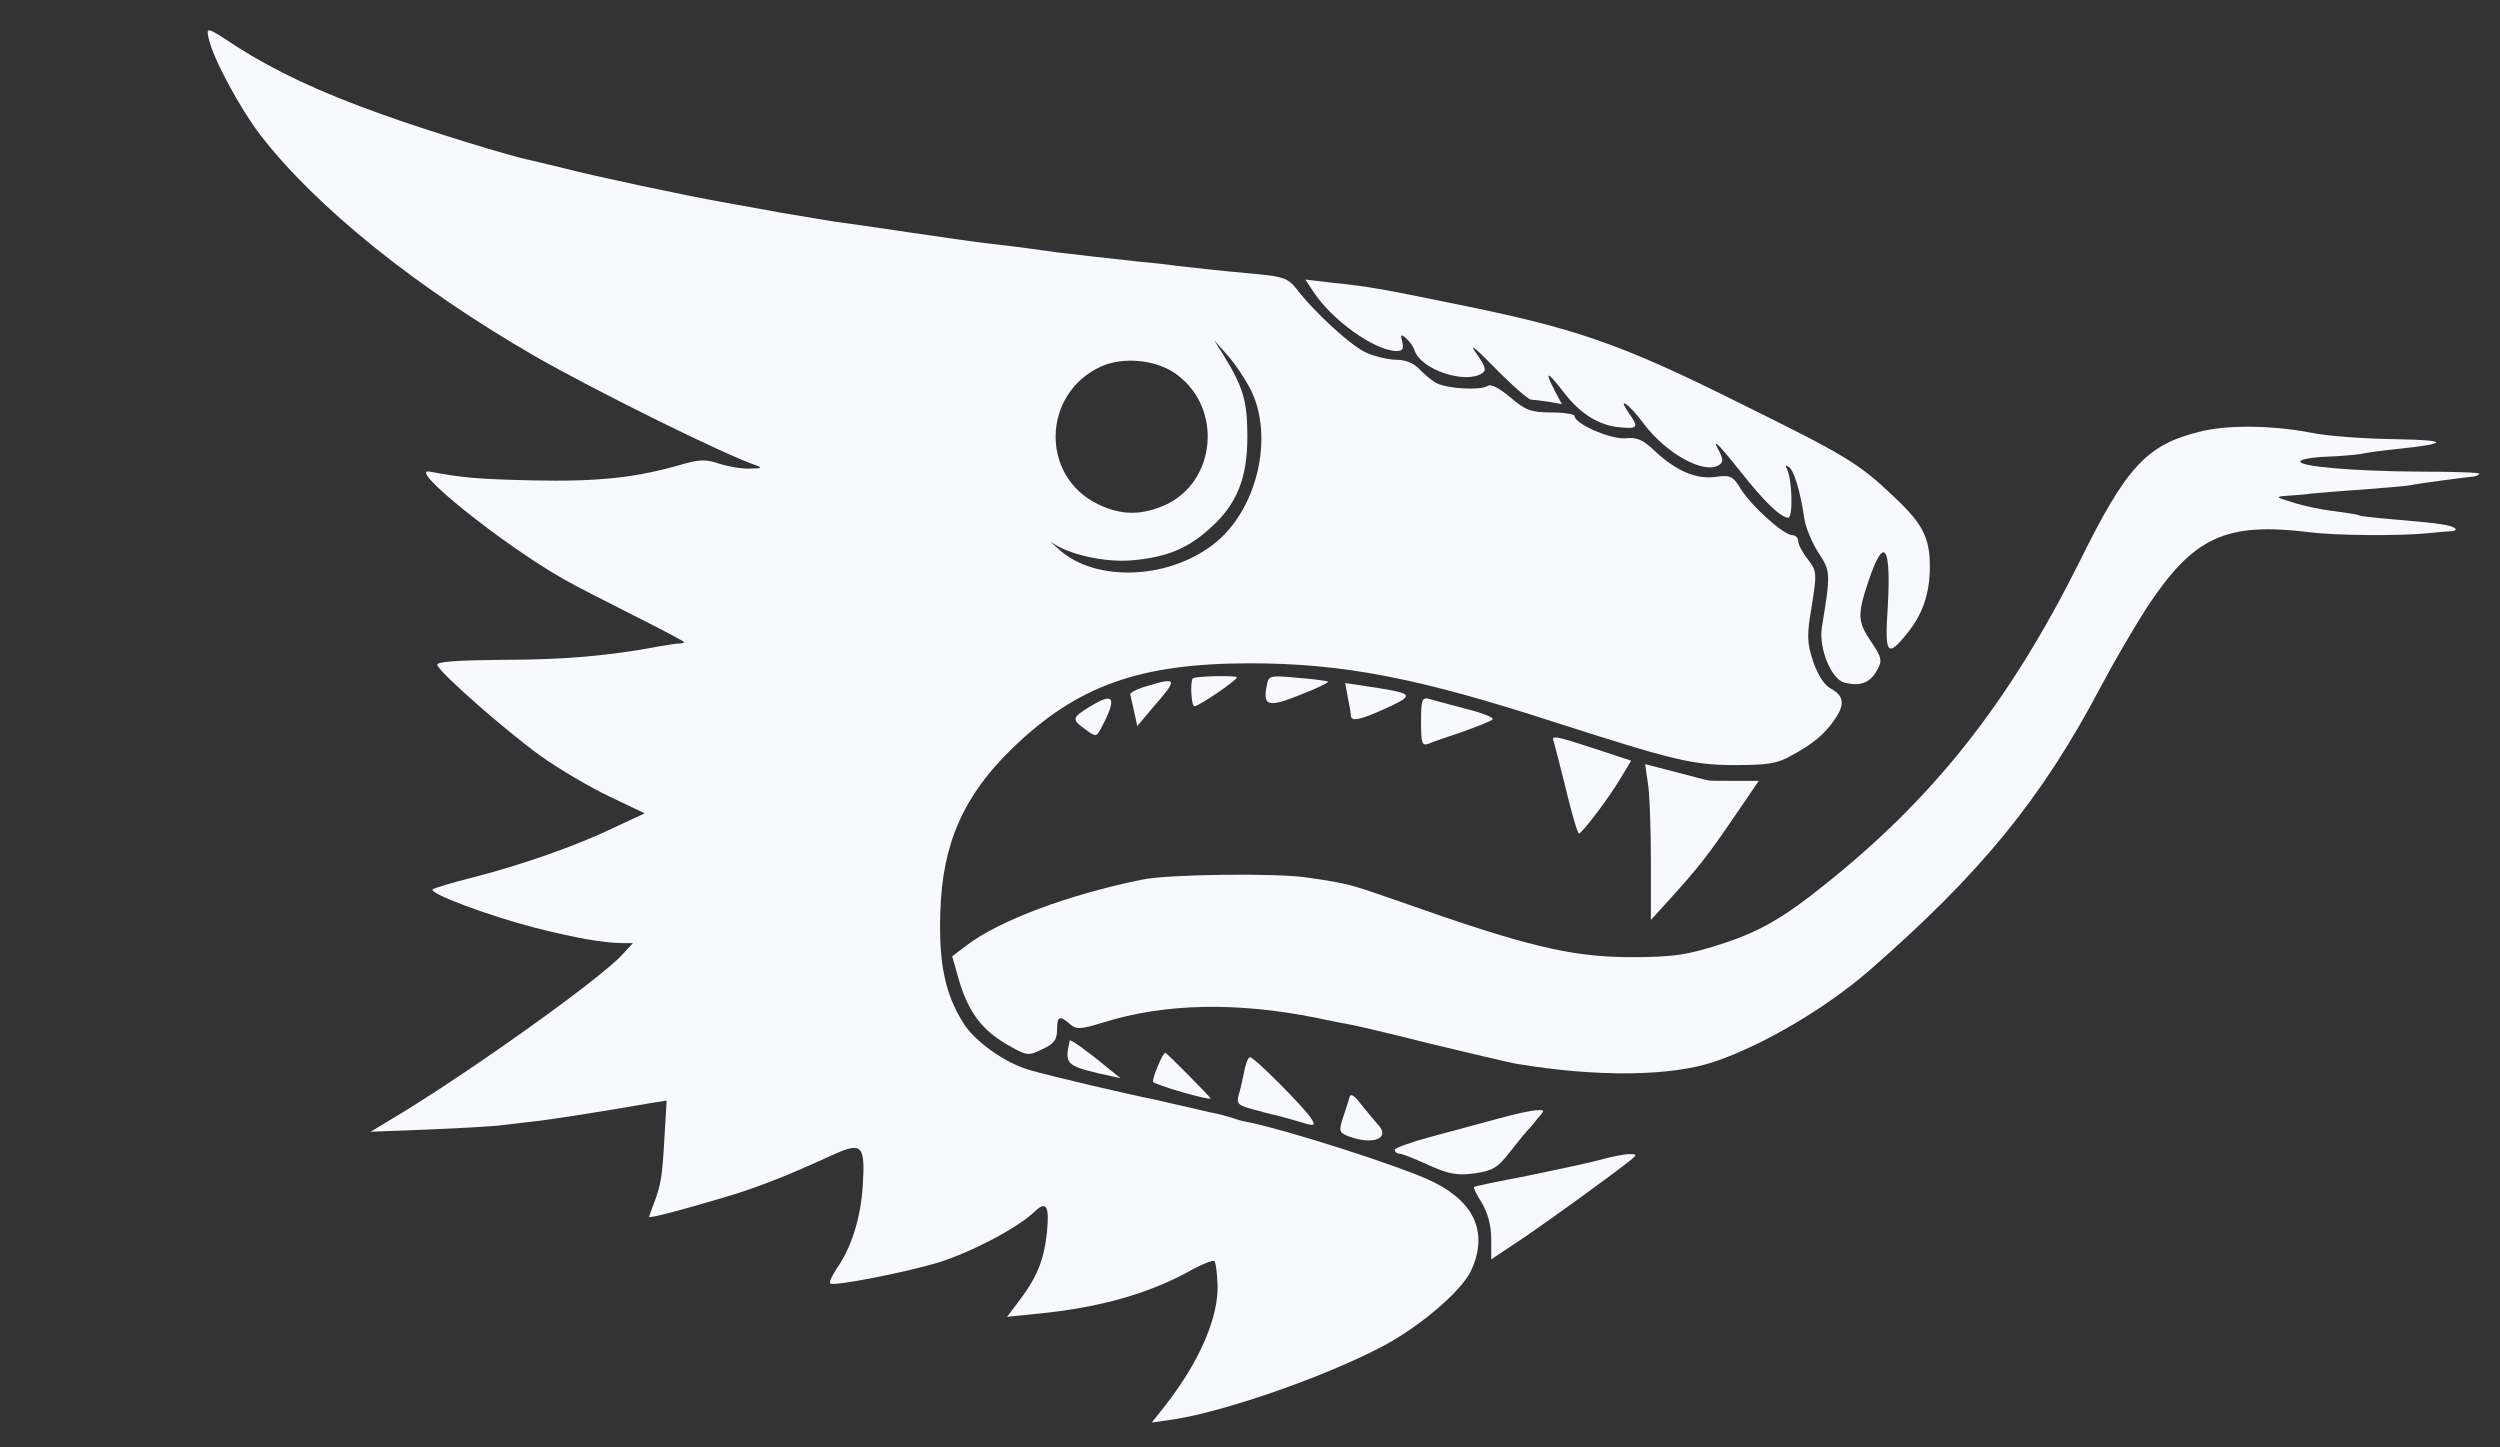 <svg width="570" height="330" xmlns="http://www.w3.org/2000/svg" preserveAspectRatio="xMidYMid meet">
 <rect width="100%" height="100%" fill="#333333" stroke="none"/>

 <g>
  <title>background</title>
  <rect fill="none" id="canvas_background" height="332" width="572" y="-1" x="-1"/>
 </g>
 <g>
  <title>Layer 1</title>
  <g id="svg_1" fill="#f8f8ff" transform="translate(0, 520) scale(0.1, -0.1)">
   <path id="svg_2" d="m476,5111.657c10,-46 72,-160 118,-220c127,-164 354,-347 626,-504c138,-79 435,-226 505,-249c14,-5 10,-7 -15,-7c-19,-1 -51,5 -70,11c-28,10 -44,10 -80,0c-108,-32 -194,-41 -345,-38c-128,3 -160,6 -235,20c-55,11 167,-167 305,-245c22,-13 93,-49 158,-82c64,-32 117,-60 117,-62c0,-1 -6,-3 -12,-3c-7,0 -26,-3 -43,-6c-115,-22 -221,-31 -356,-31c-106,-1 -155,-4 -152,-12c7,-19 154,-148 234,-206c43,-31 115,-73 159,-94l80,-38l-73,-34c-83,-40 -208,-84 -322,-113c-44,-11 -83,-23 -88,-26c-14,-8 125,-60 233,-88c95,-24 154,-34 199,-35l24,0l-24,-26c-55,-60 -374,-286 -536,-381l-38,-23l130,5c72,3 148,7 170,10c22,3 60,7 85,10c39,5 124,18 258,41l32,5l-5,-83c-5,-90 -8,-109 -24,-151c-6,-16 -11,-30 -11,-31c0,-4 73,15 170,44c75,22 141,48 246,96c70,32 77,25 71,-71c-5,-73 -26,-140 -60,-188c-10,-16 -17,-30 -14,-33c7,-7 171,25 247,48c76,24 179,78 218,115c28,27 35,14 29,-47c-7,-64 -23,-103 -66,-159l-25,-33l69,7c143,14 256,46 354,101c24,13 47,22 50,19c3,-3 6,-27 7,-53c3,-74 -41,-176 -119,-276l-31,-39l49,7c117,18 339,95 472,164c86,44 184,127 207,175c39,84 10,155 -85,202c-62,32 -345,123 -434,139c-5,1 -19,5 -30,9c-11,3 -31,9 -45,11c-14,3 -43,10 -65,15c-22,5 -51,12 -65,15c-44,8 -244,55 -280,66c-56,15 -127,65 -153,107c-42,66 -57,137 -53,253c4,156 53,267 165,375c147,142 289,193 541,193c211,0 383,-33 694,-134c271,-87 315,-98 411,-98c74,0 97,3 130,22c48,26 75,48 98,82c24,34 21,54 -8,70c-16,8 -30,31 -41,62c-14,43 -15,59 -3,128c12,74 11,79 -9,105c-12,15 -22,34 -22,41c0,8 -6,14 -13,14c-20,0 -92,65 -117,104c-19,31 -24,34 -59,29c-44,-6 -90,14 -139,60c-26,25 -40,31 -67,28c-34,-2 -115,33 -115,51c0,4 -24,8 -53,8c-46,0 -59,5 -93,34c-26,22 -45,32 -53,26c-18,-10 -91,-6 -116,7c-11,6 -29,21 -39,32c-12,13 -31,21 -51,21c-18,0 -48,7 -67,15c-34,13 -121,93 -163,148c-17,22 -31,27 -85,32c-63,6 -78,7 -185,19c-27,4 -68,8 -90,10c-74,8 -160,18 -185,21c-14,2 -43,6 -65,9c-22,3 -62,8 -90,11c-27,3 -111,15 -185,26c-74,11 -150,22 -167,24c-18,3 -72,12 -120,20c-49,9 -110,20 -138,25c-75,13 -292,59 -360,77c-33,8 -67,16 -75,18c-43,8 -247,71 -340,105c-141,50 -244,99 -330,154c-70,46 -70,46 -64,18zm2376,-801c52,-105 16,-265 -76,-344c-103,-88 -278,-97 -363,-18c-16,14 -22,21 -14,14c37,-27 122,-46 184,-40c77,7 126,27 176,73c61,54 85,114 85,209c0,82 -10,113 -54,185l-22,35l31,-35c17,-19 41,-55 53,-79zm-167,34c103,-78 87,-243 -28,-296c-55,-24 -101,-24 -154,2c-132,64 -127,253 8,314c52,23 129,15 174,-20z"/>
   <path id="svg_3" d="m2994,4535.657c43,-66 140,-135 190,-136c14,0 17,5 13,21c-4,16 -3,18 8,9c8,-7 17,-19 20,-28c14,-44 114,-78 154,-53c11,7 8,16 -14,47c-17,24 0,10 42,-33c39,-40 77,-73 84,-74c8,0 27,-3 42,-5l28,-5l-16,30c-24,47 -18,46 18,0c38,-51 82,-79 131,-83c40,-4 43,0 20,32c-29,42 1,21 34,-24c50,-67 137,-116 171,-94c10,6 10,12 2,29c-20,36 -6,23 45,-41c55,-70 93,-107 111,-108c12,0 9,93 -4,113c-3,6 -1,7 5,3c12,-7 27,-56 36,-119c3,-20 18,-55 32,-77c28,-42 28,-47 8,-169c-8,-48 21,-119 51,-127c36,-9 58,-1 74,27c13,23 12,29 -12,65c-32,47 -33,62 -6,142c35,103 51,78 43,-63c-7,-105 -1,-114 40,-64c39,46 56,94 56,158c0,65 -16,97 -81,158c-81,77 -107,93 -354,215c-273,136 -372,170 -655,227c-161,33 -189,38 -275,47l-59,7l18,-27z"/>
   <path id="svg_4" d="m5015,4215.657c-121,-30 -167,-80 -274,-297c-160,-320 -332,-539 -586,-740c-87,-70 -143,-102 -221,-128c-85,-28 -116,-33 -219,-33c-135,1 -236,25 -524,127c-115,40 -117,41 -214,55c-69,10 -315,7 -372,-5c-168,-34 -326,-93 -401,-150l-33,-25l15,-53c22,-74 52,-114 108,-147c47,-27 50,-28 82,-12c27,12 34,22 34,44c0,32 6,34 30,13c14,-12 23,-12 75,4c140,44 305,47 485,11c25,-5 56,-12 70,-14c14,-2 99,-22 190,-45c91,-22 180,-43 197,-46c185,-31 353,-29 453,5c111,38 250,120 349,205c255,222 395,392 531,650c29,55 77,137 106,182c106,160 179,193 369,170c60,-8 209,-9 275,-2c19,2 41,4 49,4c8,1 12,3 9,6c-8,8 -33,12 -128,20c-47,4 -87,8 -90,10c-3,2 -29,6 -58,10c-29,3 -71,12 -95,20c-40,12 -40,13 -12,15c17,1 41,3 55,5c14,1 66,6 115,9c50,4 100,8 111,10c18,4 130,19 146,20c3,1 9,3 11,6c3,3 -58,5 -136,5c-154,1 -280,12 -272,24c2,4 28,9 58,10c29,1 64,4 78,6c13,3 49,8 79,11c126,13 126,21 0,23c-69,1 -155,7 -192,15c-89,17 -191,18 -253,2z"/>
   <path id="svg_5" d="m2719,3652.657c-6,-14 -2,-63 4,-63c10,0 97,59 97,66c0,5 -99,3 -101,-3z"/>
   <path id="svg_6" d="m2888,3635.657c-9,-46 4,-49 76,-20c37,14 65,28 64,30c-2,2 -33,6 -70,9c-64,6 -66,5 -70,-19z"/>
   <path id="svg_7" d="m2615,3635.657c-22,-6 -39,-15 -38,-19c1,-4 5,-22 9,-40l7,-32l38,45c55,63 53,67 -16,46z"/>
   <path id="svg_8" d="m3073,3609.657c4,-18 7,-36 7,-41c0,-15 22,-10 79,16c69,32 67,34 -45,51l-47,7l6,-33z"/>
   <path id="svg_9" d="m2483,3587.657c-39,-24 -40,-28 -8,-51c23,-17 25,-17 35,2c38,72 31,85 -27,49z"/>
   <path id="svg_10" d="m3240,3554.657c0,-50 2,-56 18,-50c9,4 44,16 77,27c33,12 64,24 68,28c4,4 -23,15 -60,24c-37,10 -76,20 -85,23c-16,4 -18,-3 -18,-52z"/>
   <path id="svg_11" d="m3543,3507.657c2,-7 15,-57 28,-110c13,-54 26,-98 29,-98c7,0 70,83 98,131l21,35l-82,27c-95,31 -101,32 -94,15z"/>
   <path id="svg_12" d="m3757,3415.657c4,-22 7,-102 7,-177l0,-136l42,46c67,74 88,101 148,189l56,82l-55,0c-30,0 -57,0 -60,1c-2,0 -36,9 -74,19l-70,18l6,-42z"/>
   <path id="svg_13" d="m2439,2827.657c-12,-53 -8,-57 66,-75l50,-11l-30,24c-43,36 -85,66 -86,62z"/>
   <path id="svg_14" d="m2640,2769.657c-7,-16 -12,-32 -11,-36c0,-6 131,-44 131,-38c0,3 -100,104 -103,104c-3,0 -10,-13 -17,-30z"/>
   <path id="svg_15" d="m2837,2757.657c-4,-18 -9,-43 -13,-55c-5,-19 -1,-23 33,-32c21,-6 41,-11 45,-12c4,0 28,-7 53,-14c42,-13 45,-13 36,3c-12,22 -131,142 -141,142c-4,0 -10,-15 -13,-32z"/>
   <path id="svg_16" d="m3077,2698.657c-2,-8 -9,-29 -15,-47c-10,-31 -9,-34 14,-43c55,-20 95,-4 66,27c-9,10 -27,32 -40,48c-14,19 -23,24 -25,15z"/>
   <path id="svg_17" d="m3420,2650.657c-36,-10 -104,-28 -152,-41c-49,-13 -88,-27 -88,-31c0,-5 5,-9 11,-9c5,0 36,-12 66,-26c47,-21 65,-24 105,-19c41,6 53,13 80,48c18,23 35,44 38,47c3,3 14,15 24,28c19,22 19,22 0,21c-10,0 -48,-8 -84,-18z"/>
   <path id="svg_18" d="m3645,2554.657c-27,-7 -102,-23 -165,-36c-63,-12 -117,-23 -119,-25c-2,-2 6,-18 18,-37c13,-22 21,-51 21,-81l0,-47l78,52c67,46 197,140 242,176c13,11 12,12 -5,12c-11,0 -42,-6 -70,-14z"/>
  </g>
 </g>
</svg>